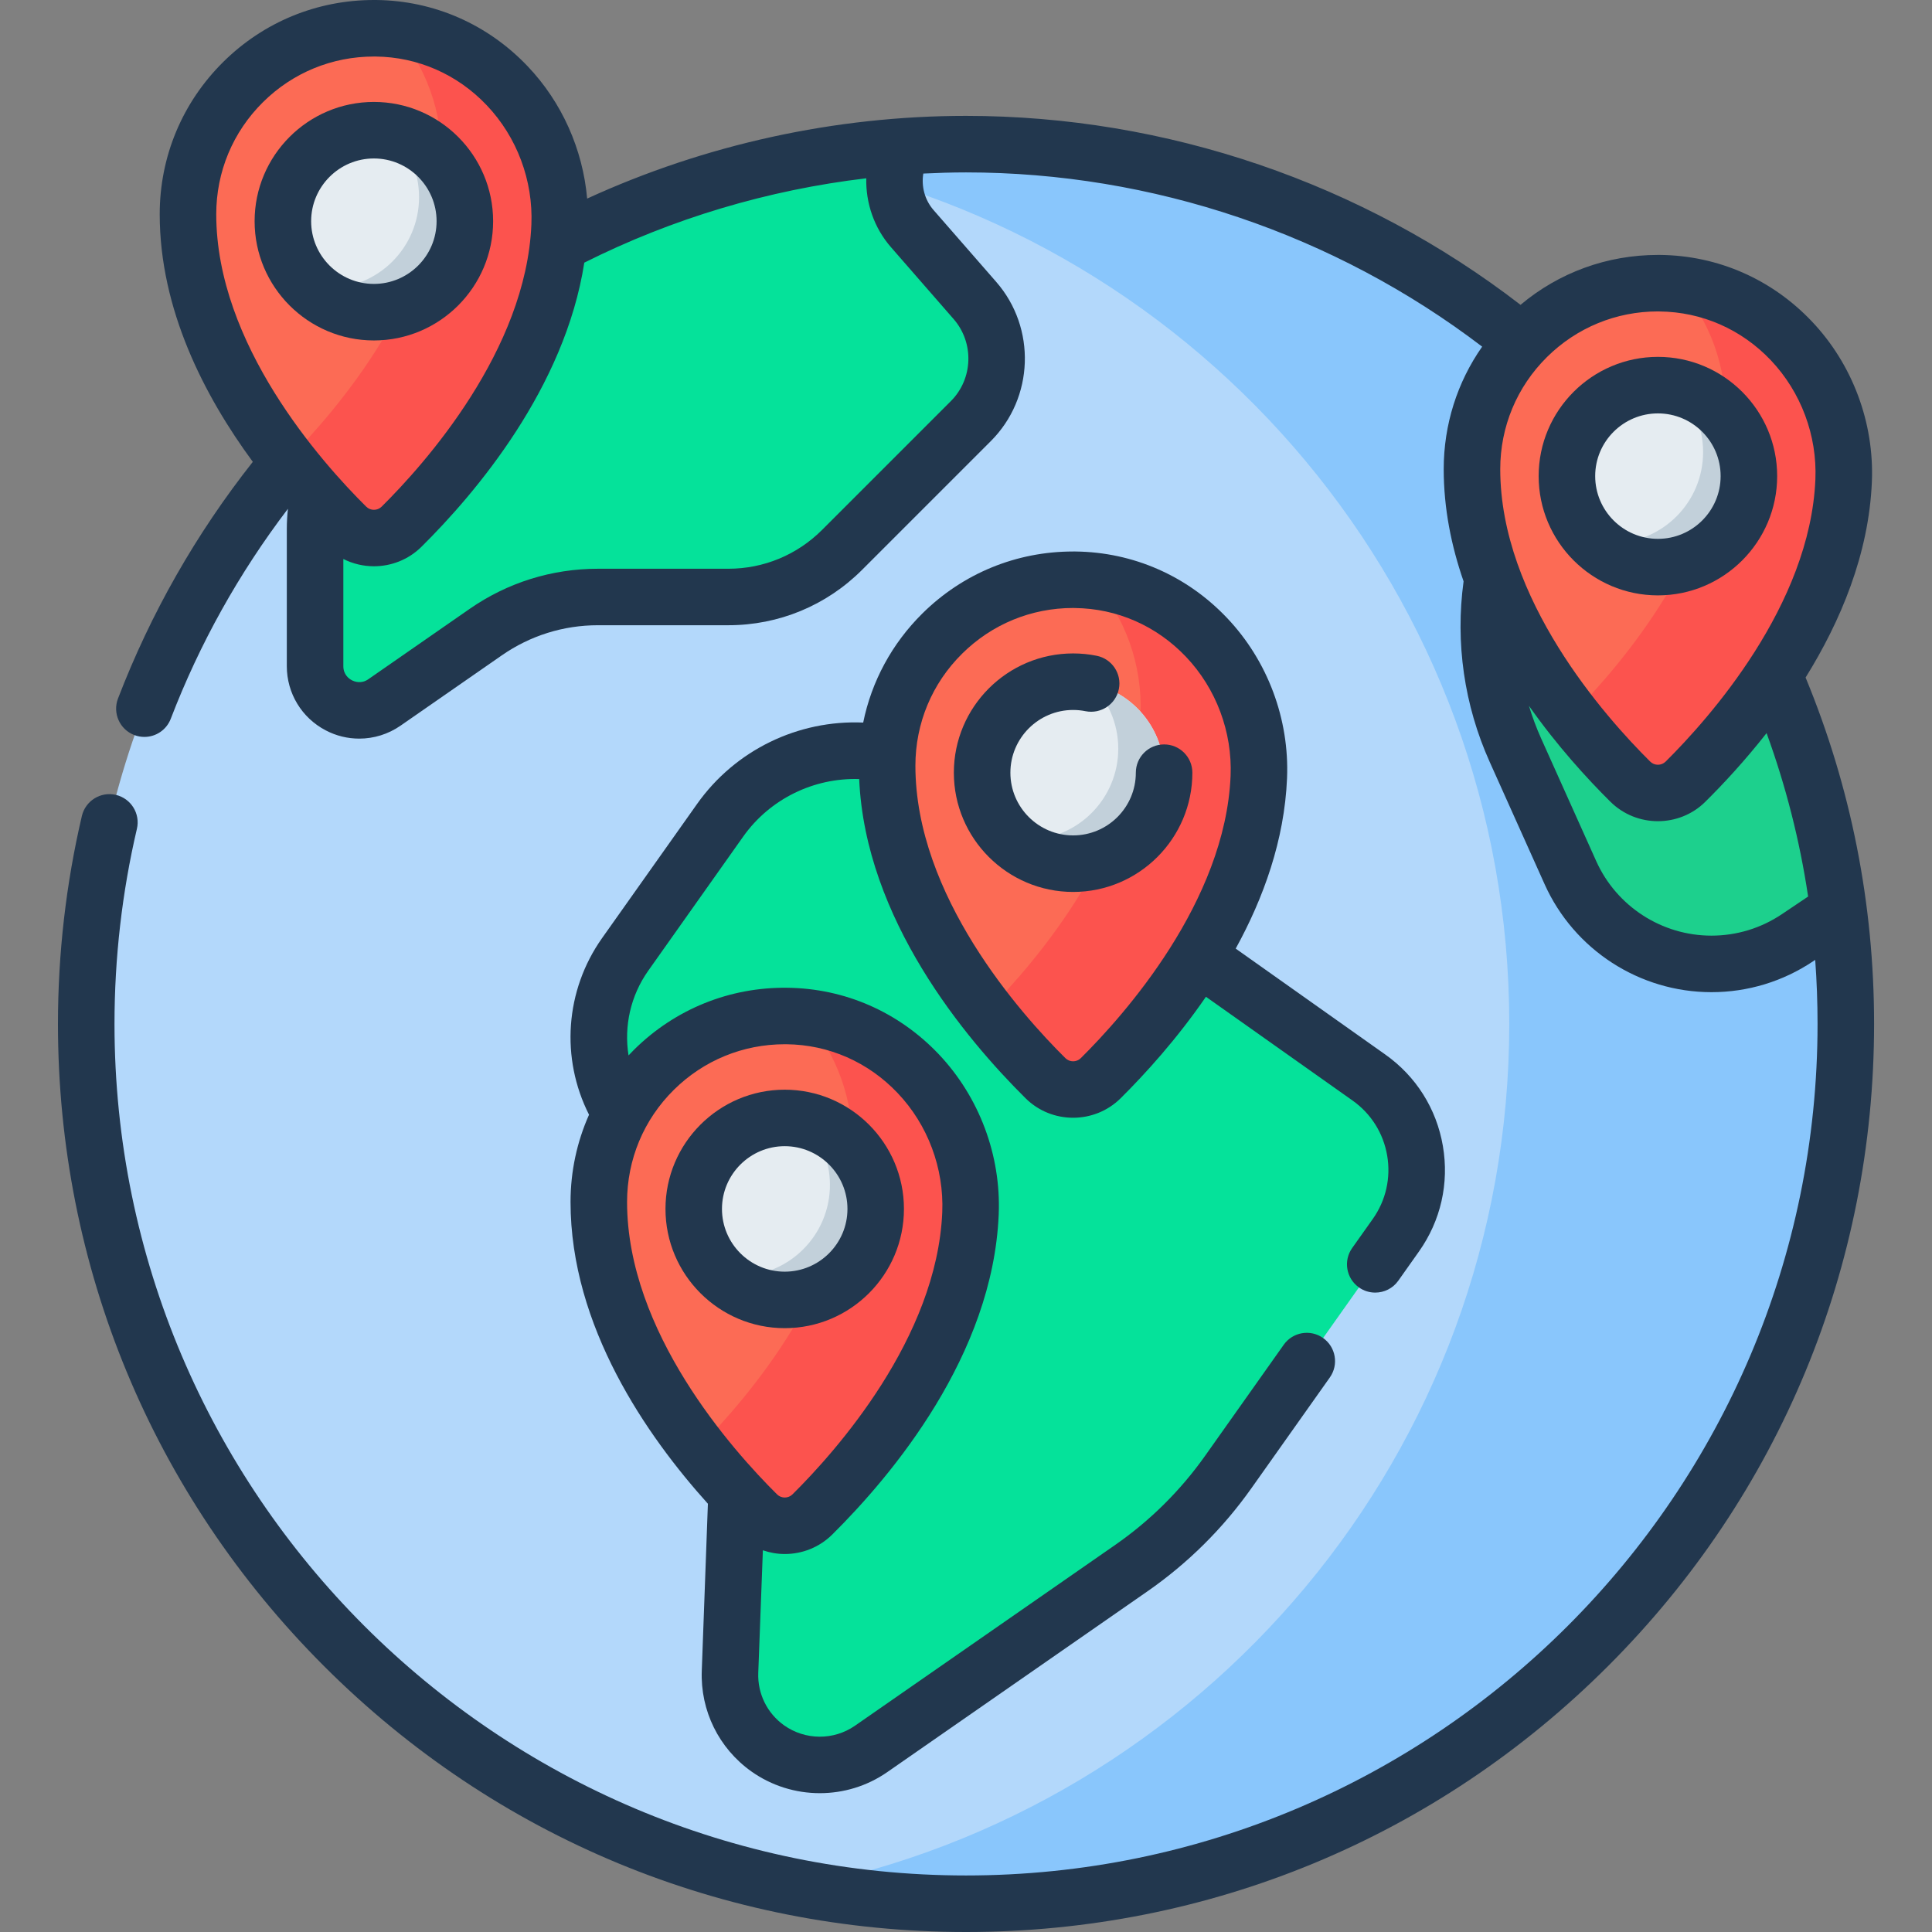 <svg width="42" height="42" viewBox="0 0 42 42" fill="none" xmlns="http://www.w3.org/2000/svg">
<rect x="0" y="0" width="42" height="42" fill="#808080" stroke="none"/>
<g id="fi_2206535" clip-path="url(#clip0_2806_26815)">
<path id="Vector" d="M20.999 41.386C31.562 41.386 40.125 32.822 40.125 22.259C40.125 11.697 31.562 3.134 20.999 3.134C10.436 3.134 1.873 11.697 1.873 22.259C1.873 32.822 10.436 41.386 20.999 41.386Z" fill="#B3D8FB"/>
<path id="Vector_2" d="M20.999 3.134C19.748 3.134 18.526 3.255 17.342 3.484C26.155 5.191 32.81 12.948 32.81 22.259C32.81 31.572 26.155 39.328 17.342 41.035C18.526 41.264 19.748 41.386 20.999 41.386C31.562 41.386 40.125 32.822 40.125 22.259C40.125 11.697 31.562 3.134 20.999 3.134Z" fill="#89C6FC"/>
<path id="Vector_3" d="M15.655 17.832L13.591 20.748C12.596 22.153 12.929 24.098 14.334 25.093L14.858 25.464C15.717 26.072 16.211 27.071 16.172 28.122L15.87 36.344C15.845 37.001 16.153 37.626 16.689 38.007C17.36 38.485 18.259 38.49 18.936 38.02L24.591 34.091C25.411 33.522 26.125 32.814 26.701 32L30.345 26.853C31.13 25.744 30.867 24.209 29.759 23.424L20.652 16.978C19.036 15.834 16.799 16.216 15.655 17.832Z" fill="#05E29A"/>
<path id="Vector_4" d="M19.832 4.971C19.39 4.463 19.328 3.748 19.633 3.183C16.323 3.417 13.246 4.493 10.614 6.198L7.934 8.878C7.24 9.572 6.85 10.514 6.85 11.496V14.482C6.85 15.257 7.721 15.713 8.358 15.271L10.56 13.742C11.276 13.244 12.127 12.978 12.999 12.978H15.833C16.761 12.978 17.652 12.609 18.308 11.953L21.105 9.156C21.82 8.441 21.859 7.294 21.194 6.532L19.832 4.971Z" fill="#05E29A"/>
<path id="Vector_5" d="M33.717 7.975L32.622 11.785C32.191 13.284 32.305 14.887 32.944 16.31L34.14 18.971C34.682 20.178 35.882 20.954 37.205 20.954C37.873 20.954 38.526 20.756 39.08 20.383L39.968 19.786C39.364 15.108 37.069 10.961 33.717 7.975Z" fill="#1DD08D"/>
<path id="Vector_6" d="M40.078 10.447C39.956 13.36 37.736 15.907 36.641 16.992C36.308 17.322 35.773 17.322 35.441 16.993C34.315 15.877 31.998 13.215 31.998 10.198C31.998 7.951 33.832 6.132 36.085 6.156C38.383 6.181 40.174 8.15 40.078 10.447Z" fill="#FC6B55"/>
<path id="Vector_7" d="M36.486 6.181C37.162 6.955 37.555 7.985 37.509 9.092C37.39 11.929 35.282 14.419 34.16 15.549C34.632 16.155 35.094 16.648 35.443 16.993C35.775 17.322 36.31 17.322 36.643 16.992C37.738 15.907 39.958 13.36 40.08 10.447C40.17 8.285 38.589 6.414 36.486 6.181Z" fill="#FC534E"/>
<path id="Vector_8" d="M36.041 12.328C37.133 12.328 38.019 11.443 38.019 10.35C38.019 9.258 37.133 8.372 36.041 8.372C34.948 8.372 34.062 9.258 34.062 10.35C34.062 11.443 34.948 12.328 36.041 12.328Z" fill="#E5ECF1"/>
<path id="Vector_9" d="M36.424 8.41C36.794 8.769 37.024 9.272 37.024 9.828C37.024 10.921 36.139 11.806 35.046 11.806C34.916 11.806 34.788 11.793 34.664 11.769C35.02 12.115 35.506 12.328 36.042 12.328C37.134 12.328 38.02 11.443 38.02 10.35C38.02 9.389 37.334 8.588 36.424 8.41Z" fill="#C2D0DA"/>
<path id="Vector_10" d="M27.365 16.894C27.243 19.807 25.023 22.354 23.928 23.439C23.596 23.769 23.06 23.769 22.728 23.44C21.602 22.324 19.285 19.662 19.285 16.646C19.285 14.398 21.119 12.579 23.372 12.604C25.67 12.628 27.461 14.598 27.365 16.894Z" fill="#FC6B55"/>
<path id="Vector_11" d="M23.771 12.628C24.447 13.402 24.84 14.432 24.794 15.54C24.675 18.376 22.567 20.866 21.445 21.996C21.918 22.602 22.38 23.095 22.728 23.44C23.06 23.769 23.595 23.769 23.928 23.439C25.023 22.354 27.243 19.807 27.365 16.894C27.455 14.732 25.874 12.861 23.771 12.628Z" fill="#FC534E"/>
<path id="Vector_12" d="M23.328 18.776C24.42 18.776 25.306 17.89 25.306 16.798C25.306 15.705 24.42 14.82 23.328 14.82C22.235 14.82 21.35 15.705 21.35 16.798C21.35 17.89 22.235 18.776 23.328 18.776Z" fill="#E5ECF1"/>
<path id="Vector_13" d="M23.709 14.857C24.079 15.216 24.31 15.719 24.31 16.275C24.31 17.368 23.424 18.253 22.332 18.253C22.201 18.253 22.073 18.24 21.949 18.216C22.305 18.562 22.791 18.776 23.327 18.776C24.42 18.776 25.305 17.89 25.305 16.798C25.305 15.836 24.619 15.035 23.709 14.857Z" fill="#C2D0DA"/>
<path id="Vector_14" d="M21.097 26.378C20.976 29.291 18.755 31.838 17.66 32.923C17.328 33.252 16.793 33.253 16.46 32.923C15.335 31.808 13.018 29.146 13.018 26.129C13.018 23.882 14.852 22.063 17.105 22.087C19.403 22.112 21.193 24.081 21.097 26.378Z" fill="#FC6B55"/>
<path id="Vector_15" d="M17.503 22.112C18.179 22.886 18.573 23.916 18.526 25.023C18.408 27.86 16.299 30.35 15.178 31.48C15.65 32.085 16.112 32.578 16.46 32.923C16.793 33.253 17.328 33.252 17.66 32.923C18.755 31.838 20.976 29.291 21.097 26.378C21.187 24.216 19.606 22.345 17.503 22.112Z" fill="#FC534E"/>
<path id="Vector_16" d="M17.06 28.259C18.152 28.259 19.038 27.374 19.038 26.281C19.038 25.189 18.152 24.303 17.06 24.303C15.968 24.303 15.082 25.189 15.082 26.281C15.082 27.374 15.968 28.259 17.06 28.259Z" fill="#E5ECF1"/>
<path id="Vector_17" d="M17.442 24.34C17.812 24.7 18.042 25.202 18.042 25.759C18.042 26.851 17.156 27.737 16.064 27.737C15.933 27.737 15.805 27.724 15.682 27.7C16.038 28.046 16.524 28.259 17.06 28.259C18.152 28.259 19.038 27.373 19.038 26.281C19.038 25.32 18.351 24.518 17.442 24.34Z" fill="#C2D0DA"/>
<path id="Vector_18" d="M12.166 4.905C12.044 7.818 9.824 10.365 8.729 11.45C8.396 11.78 7.861 11.781 7.529 11.451C6.403 10.335 4.086 7.673 4.086 4.657C4.086 2.41 5.92 0.591 8.173 0.615C10.471 0.639 12.261 2.609 12.166 4.905Z" fill="#FC6B55"/>
<path id="Vector_19" d="M8.572 0.639C9.248 1.413 9.641 2.443 9.595 3.55C9.476 6.387 7.367 8.877 6.246 10.007C6.718 10.613 7.18 11.106 7.528 11.451C7.861 11.78 8.396 11.78 8.729 11.45C9.824 10.365 12.044 7.818 12.166 4.905C12.256 2.744 10.675 0.872 8.572 0.639Z" fill="#FC534E"/>
<path id="Vector_20" d="M8.128 6.787C9.221 6.787 10.106 5.901 10.106 4.809C10.106 3.716 9.221 2.831 8.128 2.831C7.036 2.831 6.15 3.716 6.15 4.809C6.15 5.901 7.036 6.787 8.128 6.787Z" fill="#E5ECF1"/>
<path id="Vector_21" d="M8.51 2.868C8.88 3.227 9.11 3.73 9.11 4.286C9.11 5.379 8.225 6.264 7.132 6.264C7.002 6.264 6.874 6.251 6.75 6.227C7.106 6.573 7.592 6.787 8.128 6.787C9.22 6.787 10.106 5.901 10.106 4.809C10.106 3.847 9.42 3.046 8.51 2.868Z" fill="#C2D0DA"/>
<path id="Vector_22" d="M39.252 14.729C40.01 13.509 40.627 12.051 40.693 10.473C40.746 9.187 40.271 7.917 39.388 6.987C38.517 6.069 37.347 5.556 36.093 5.542C36.075 5.542 36.058 5.542 36.041 5.542C34.937 5.542 33.892 5.924 33.055 6.627C29.618 3.975 25.355 2.519 21 2.519C18.158 2.519 15.331 3.14 12.764 4.317C12.67 3.248 12.217 2.226 11.475 1.445C10.604 0.527 9.434 0.014 8.18 0C8.162 8.20313e-05 8.145 0 8.128 0C6.894 0 5.732 0.477 4.854 1.346C3.963 2.228 3.472 3.403 3.472 4.657C3.472 6.729 4.444 8.61 5.496 10.04C4.262 11.603 3.277 13.332 2.565 15.186C2.444 15.502 2.602 15.858 2.919 15.979C2.991 16.007 3.065 16.02 3.139 16.02C3.386 16.02 3.618 15.87 3.712 15.626C4.34 13.99 5.196 12.458 6.259 11.061C6.244 11.206 6.235 11.351 6.235 11.496V14.482C6.235 15.07 6.558 15.604 7.08 15.877C7.31 15.998 7.56 16.057 7.81 16.057C8.125 16.057 8.438 15.962 8.708 15.775L10.91 14.246C11.526 13.818 12.248 13.592 12.998 13.592H15.832C16.932 13.592 17.965 13.164 18.742 12.387L21.539 9.59C22.479 8.651 22.531 7.13 21.657 6.128L20.295 4.567C20.103 4.347 20.026 4.053 20.072 3.773C20.381 3.758 20.69 3.748 21 3.748C25.049 3.748 29.013 5.09 32.221 7.536C31.678 8.311 31.385 9.232 31.385 10.199C31.385 11.05 31.55 11.869 31.817 12.638C31.635 13.975 31.831 15.331 32.384 16.562L33.579 19.223C34.219 20.648 35.642 21.569 37.205 21.569C37.998 21.569 38.765 21.335 39.422 20.893L39.461 20.867C39.495 21.329 39.512 21.793 39.512 22.26C39.512 32.467 31.208 40.771 21 40.771C10.793 40.771 2.489 32.467 2.489 22.26C2.489 20.827 2.653 19.4 2.976 18.019C3.054 17.689 2.849 17.358 2.519 17.28C2.188 17.203 1.858 17.408 1.78 17.738C1.435 19.212 1.26 20.733 1.26 22.26C1.26 27.533 3.313 32.49 7.042 36.218C10.77 39.947 15.727 42 21 42C26.273 42 31.23 39.947 34.959 36.218C38.687 32.49 40.741 27.532 40.741 22.26C40.741 19.65 40.239 17.118 39.252 14.729ZM5.718 2.22C6.365 1.58 7.219 1.229 8.128 1.229C8.141 1.229 8.154 1.229 8.167 1.229C9.085 1.239 9.944 1.616 10.584 2.291C11.239 2.981 11.592 3.925 11.552 4.88C11.438 7.617 9.237 10.082 8.297 11.014C8.204 11.106 8.053 11.106 7.961 11.014C6.981 10.043 4.701 7.479 4.701 4.657C4.701 3.734 5.062 2.869 5.718 2.22ZM19.369 5.374L20.731 6.936C21.181 7.452 21.155 8.237 20.67 8.721L17.873 11.518C17.328 12.063 16.603 12.364 15.832 12.364H12.998C11.996 12.364 11.032 12.665 10.209 13.237L8.007 14.766C7.852 14.874 7.705 14.817 7.649 14.788C7.593 14.759 7.464 14.671 7.464 14.482V12.152C7.672 12.257 7.9 12.31 8.129 12.31C8.503 12.31 8.877 12.169 9.162 11.887C10.347 10.713 12.28 8.429 12.702 5.71C14.614 4.75 16.698 4.128 18.832 3.876C18.82 4.415 19.002 4.954 19.369 5.374ZM36.041 6.77C36.054 6.77 36.067 6.771 36.079 6.771C36.998 6.781 37.857 7.158 38.497 7.832C39.152 8.523 39.505 9.466 39.465 10.421C39.351 13.159 37.15 15.623 36.21 16.556C36.117 16.648 35.966 16.648 35.874 16.556C34.894 15.585 32.614 13.02 32.614 10.199C32.614 9.276 32.975 8.41 33.631 7.761C34.278 7.122 35.132 6.77 36.041 6.77ZM38.737 19.873C38.282 20.179 37.753 20.34 37.205 20.34C36.126 20.34 35.142 19.704 34.7 18.719L33.505 16.058C33.4 15.825 33.311 15.586 33.238 15.344C33.844 16.205 34.493 16.918 35.009 17.429C35.294 17.711 35.667 17.852 36.041 17.852C36.415 17.852 36.79 17.711 37.074 17.428C37.463 17.043 37.933 16.537 38.404 15.937C38.824 17.091 39.126 18.278 39.307 19.49L38.737 19.873Z" fill="#22374E"/>
<path id="Vector_23" d="M36.042 12.943C37.471 12.943 38.634 11.78 38.634 10.35C38.634 8.921 37.471 7.758 36.042 7.758C34.612 7.758 33.449 8.921 33.449 10.35C33.449 11.78 34.612 12.943 36.042 12.943ZM36.042 8.987C36.794 8.987 37.405 9.598 37.405 10.35C37.405 11.102 36.794 11.714 36.042 11.714C35.29 11.714 34.678 11.102 34.678 10.35C34.678 9.598 35.29 8.987 36.042 8.987Z" fill="#22374E"/>
<path id="Vector_24" d="M26.675 13.434C25.804 12.516 24.633 12.003 23.379 11.989C23.362 11.989 23.345 11.989 23.328 11.989C22.093 11.989 20.932 12.466 20.053 13.335C19.389 13.992 18.947 14.813 18.765 15.708C17.354 15.647 15.986 16.302 15.154 17.477L13.089 20.393C12.284 21.531 12.184 23.006 12.805 24.233C12.543 24.822 12.403 25.465 12.403 26.129C12.403 28.835 14.062 31.217 15.389 32.69L15.256 36.322C15.224 37.188 15.626 38.005 16.332 38.508C16.777 38.824 17.299 38.982 17.822 38.982C18.335 38.982 18.848 38.83 19.287 38.525L24.942 34.596C25.823 33.984 26.583 33.23 27.203 32.355L28.91 29.944C29.106 29.667 29.04 29.283 28.763 29.087C28.486 28.891 28.103 28.957 27.907 29.234L26.2 31.645C25.663 32.403 25.004 33.057 24.241 33.587L18.586 37.516C18.123 37.837 17.504 37.833 17.045 37.507C16.677 37.245 16.467 36.818 16.484 36.367L16.584 33.702C16.738 33.755 16.899 33.783 17.06 33.783C17.434 33.783 17.808 33.642 18.093 33.359C19.389 32.074 21.584 29.462 21.711 26.403C21.765 25.118 21.289 23.848 20.407 22.917C19.535 21.999 18.365 21.486 17.111 21.473C15.861 21.458 14.676 21.937 13.785 22.819C13.743 22.86 13.704 22.902 13.664 22.944C13.563 22.311 13.706 21.649 14.092 21.103L16.156 18.187C16.738 17.366 17.692 16.905 18.678 16.936C18.81 19.977 20.984 22.576 22.296 23.876C22.58 24.158 22.954 24.299 23.328 24.299C23.702 24.299 24.076 24.158 24.361 23.876C24.896 23.345 25.583 22.589 26.216 21.669L29.404 23.925C29.806 24.21 30.073 24.635 30.156 25.121C30.239 25.606 30.128 26.096 29.844 26.498L29.395 27.131C29.199 27.408 29.265 27.791 29.542 27.987C29.65 28.064 29.773 28.1 29.896 28.1C30.089 28.1 30.279 28.01 30.398 27.841L30.846 27.208C31.321 26.538 31.506 25.723 31.367 24.913C31.229 24.104 30.784 23.397 30.113 22.923L26.863 20.622C27.467 19.524 27.923 18.265 27.979 16.92C28.033 15.634 27.558 14.364 26.675 13.434ZM17.06 22.701C17.073 22.701 17.085 22.701 17.098 22.701C18.017 22.711 18.875 23.088 19.515 23.763C20.171 24.453 20.523 25.397 20.484 26.352C20.369 29.09 18.169 31.554 17.228 32.486C17.136 32.578 16.985 32.578 16.893 32.487C15.912 31.515 13.632 28.951 13.632 26.129C13.632 25.207 13.993 24.341 14.649 23.692C15.296 23.052 16.151 22.701 17.06 22.701ZM23.496 23.003C23.404 23.095 23.253 23.095 23.161 23.003C22.18 22.032 19.9 19.468 19.9 16.646C19.9 15.723 20.261 14.857 20.917 14.209C21.564 13.569 22.419 13.217 23.328 13.217C23.341 13.217 23.353 13.218 23.366 13.218C24.285 13.228 25.143 13.605 25.784 14.28C26.439 14.97 26.792 15.914 26.752 16.868C26.637 19.606 24.437 22.07 23.496 23.003Z" fill="#22374E"/>
<path id="Vector_25" d="M25.307 16.183C24.967 16.183 24.692 16.458 24.692 16.798C24.692 17.55 24.081 18.161 23.329 18.161C22.577 18.161 21.965 17.55 21.965 16.798C21.965 16.046 22.577 15.434 23.329 15.434C23.42 15.434 23.511 15.443 23.599 15.461C23.932 15.527 24.256 15.312 24.323 14.979C24.39 14.647 24.174 14.323 23.841 14.256C23.674 14.222 23.501 14.205 23.329 14.205C21.899 14.205 20.736 15.368 20.736 16.798C20.736 18.227 21.899 19.39 23.329 19.39C24.758 19.39 25.921 18.227 25.921 16.798C25.921 16.458 25.646 16.183 25.307 16.183Z" fill="#22374E"/>
<path id="Vector_26" d="M17.059 28.873C18.489 28.873 19.651 27.71 19.651 26.281C19.651 24.852 18.488 23.689 17.059 23.689C15.63 23.689 14.467 24.852 14.467 26.281C14.467 27.71 15.63 28.873 17.059 28.873ZM17.059 24.917C17.811 24.917 18.423 25.529 18.423 26.281C18.423 27.033 17.811 27.645 17.059 27.645C16.307 27.645 15.695 27.033 15.695 26.281C15.695 25.529 16.307 24.917 17.059 24.917Z" fill="#22374E"/>
<path id="Vector_27" d="M10.72 4.809C10.72 3.379 9.557 2.216 8.128 2.216C6.698 2.216 5.535 3.379 5.535 4.809C5.535 6.238 6.698 7.401 8.128 7.401C9.557 7.401 10.72 6.238 10.72 4.809ZM6.764 4.809C6.764 4.057 7.376 3.445 8.128 3.445C8.879 3.445 9.491 4.057 9.491 4.809C9.491 5.561 8.879 6.172 8.128 6.172C7.376 6.172 6.764 5.561 6.764 4.809Z" fill="#22374E"/>
</g>
<defs>
<clipPath id="clip0_2806_26815">
<rect width="42" height="42" fill="white"/>
</clipPath>
</defs>
</svg>

